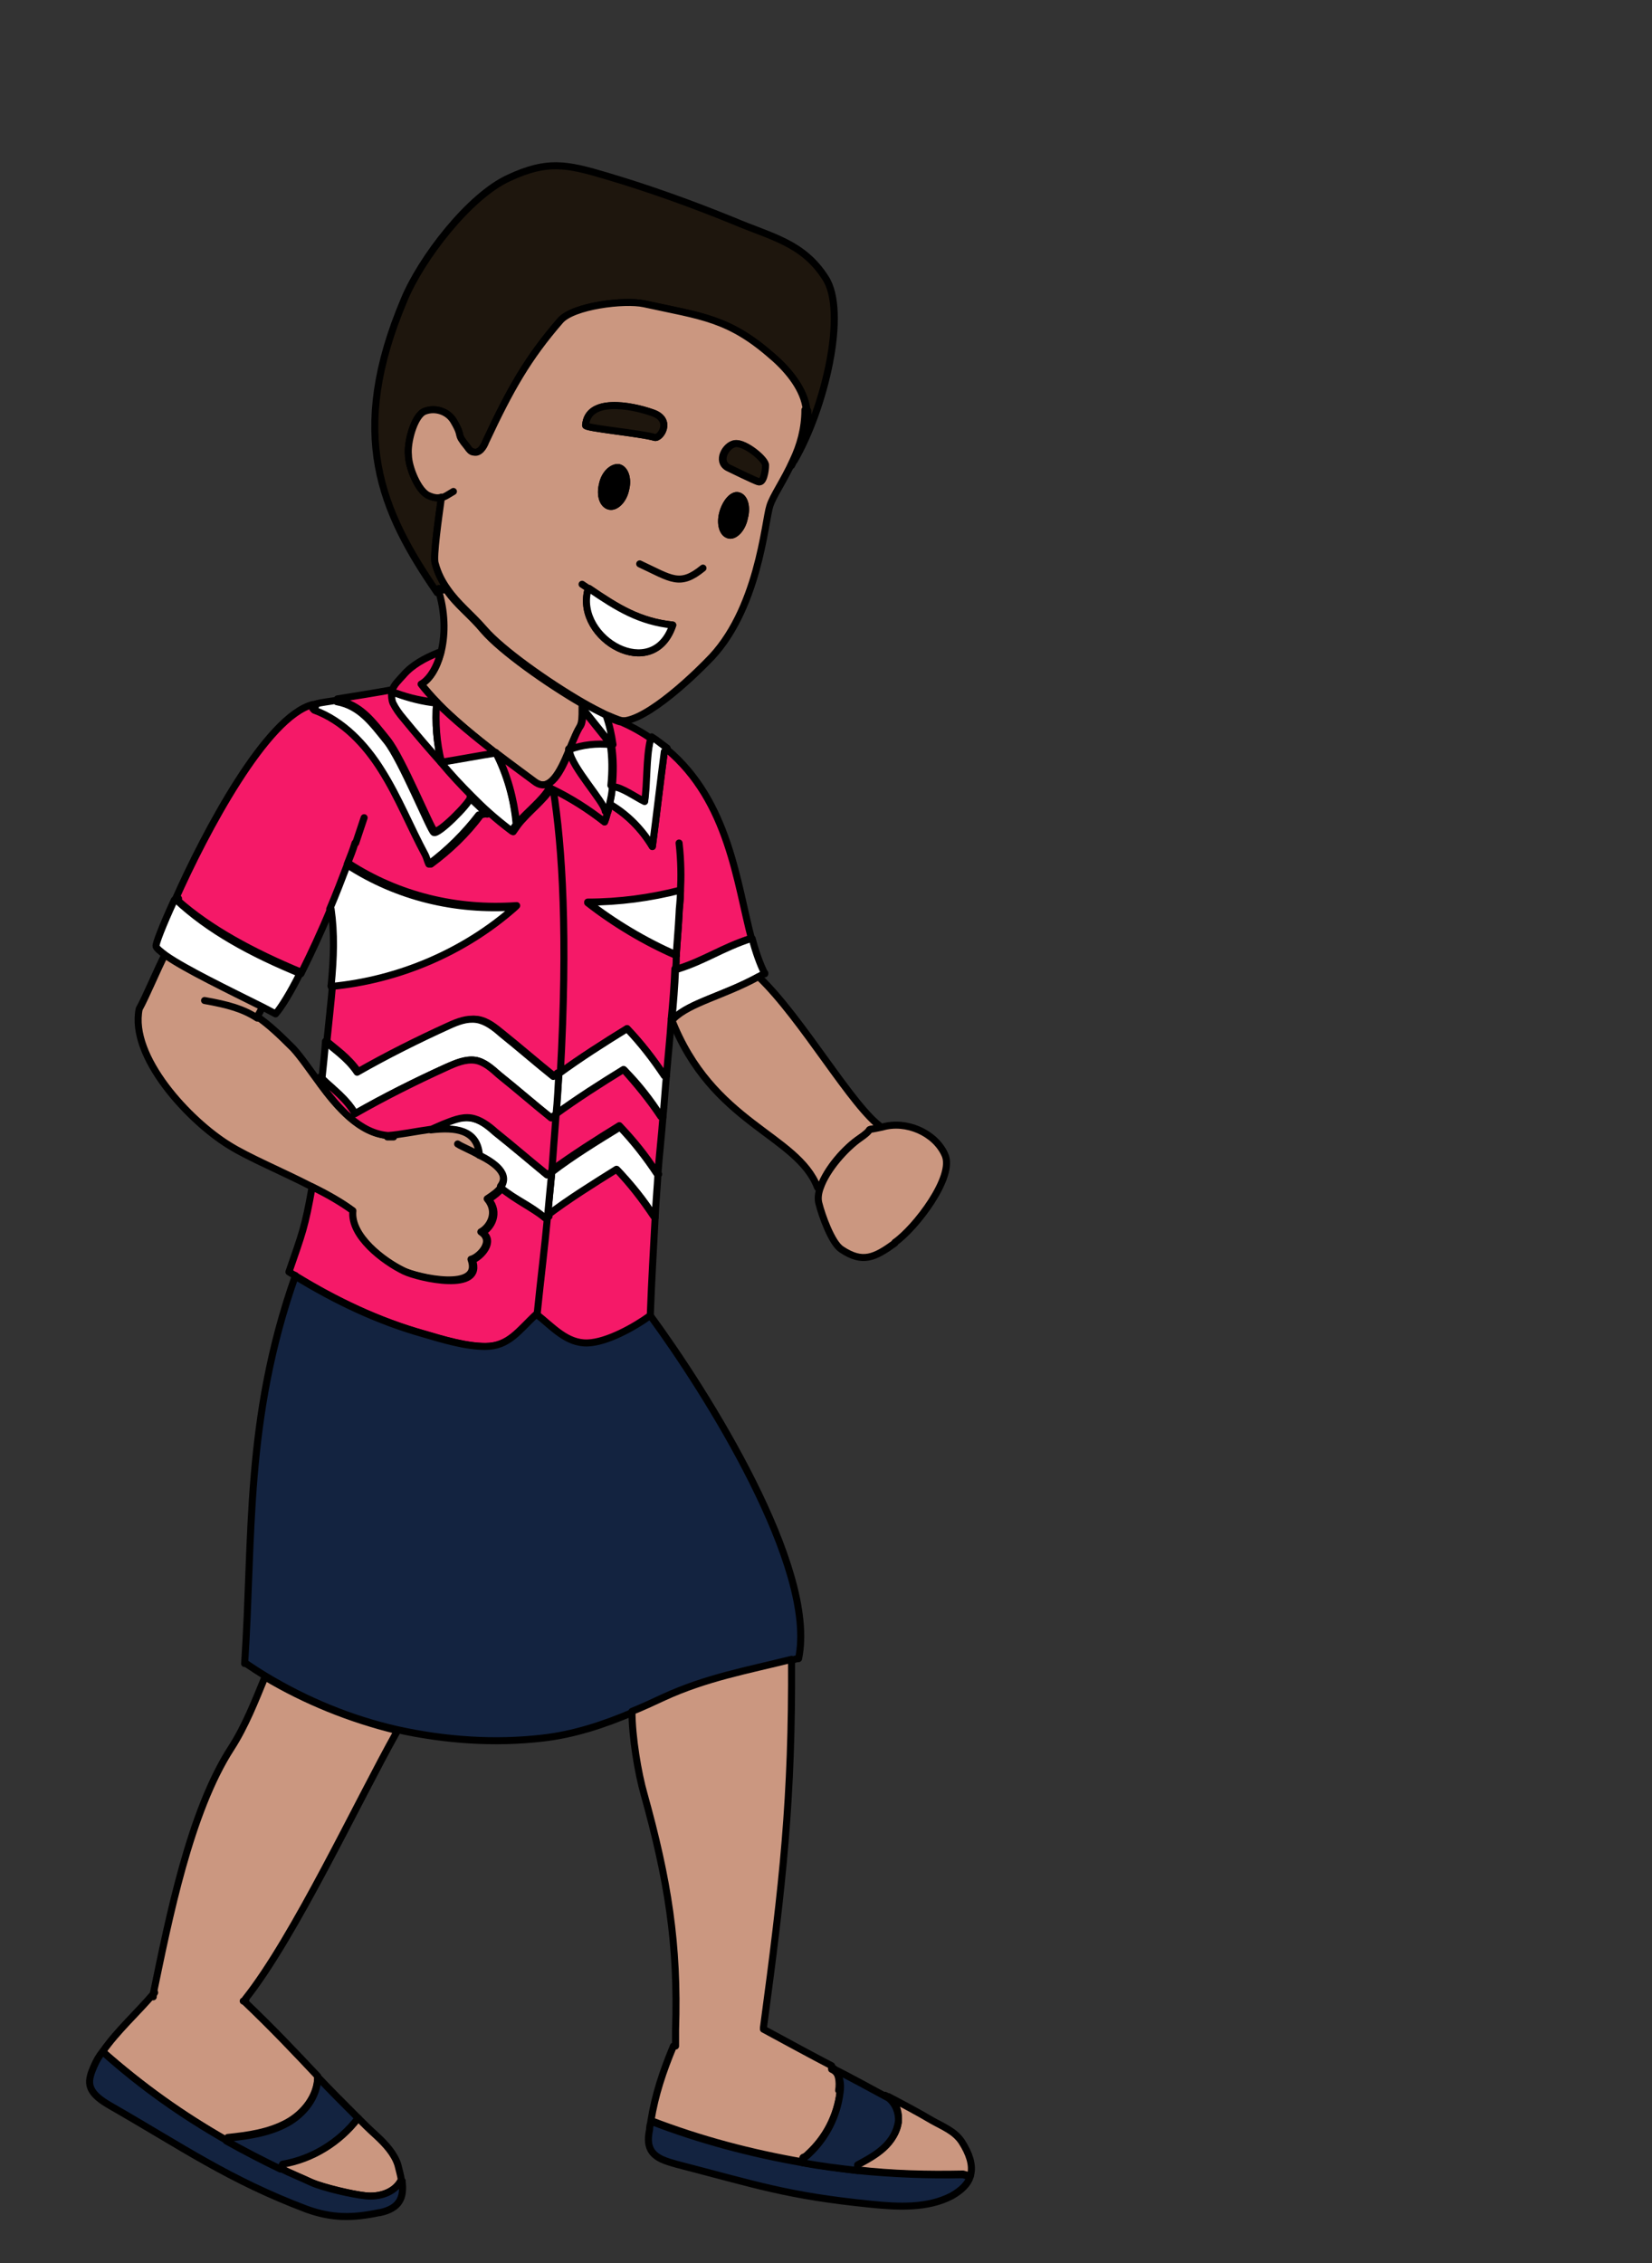 <?xml version="1.0" encoding="UTF-8"?><svg id="oceania" xmlns="http://www.w3.org/2000/svg" width="235" height="321.9" viewBox="0 0 235 321.9"><rect x="0" y="0" width="235" height="321.9" fill="#333333" stroke="none"/><defs><style>.cls-1{fill:#cb9780;}.cls-1,.cls-2,.cls-3,.cls-4,.cls-5,.cls-6,.cls-7{stroke:#000;stroke-linecap:round;stroke-linejoin:round;}.cls-2{fill:#132340;}.cls-3{fill:#1e160d;}.cls-4{fill:#fff;}.cls-5{fill:#f51968;}.cls-6{fill:none;}</style></defs><path class="cls-5" d="M94.9,106.5l-.4.4c-.6,4.5-1.1,9-1.7,13.5-1.5-2.5-3.6-4.6-6-6h-.1c0,.4-.2.8-.3,1.2-.1.4-.2.8-.4,1.3-2.3-1.8-4.8-3.4-7.5-4.7,1.3,8.2,2.1,20.8,1,40.5,3-2.2,6.6-4.5,9.7-6.4,2,2.1,3.7,4.3,5.3,6.7h.3c.2-2.5.5-5.2.7-8.2.2-2.1.4-4.5.5-7h.4c3.8-1.2,6.3-3,10.3-4.3h.2c-2.1-7.9-3.2-19.5-12-26.9ZM96.6,130c-.1,2.1-.3,4.1-.4,5.9-4.4-1.9-8.9-4.6-12.6-7.5,4.5,0,8.9-.6,13.2-1.7,0,1.5-.2,2.6-.2,3.3Z"/><path class="cls-1" d="M71.2,168.9c-.3.5-1,1-1.9,1.6,1.6,1.9.4,4-.9,4.7,2,1.3-.2,3.6-1.4,3.9,1.7,4.7-7.7,2.6-9.7,1.6-2.9-1.4-7.7-5-7.3-8.6-1.4-1.1-3.5-2.2-5.8-3.4-4.1-2.1-8.9-4.1-11.6-5.8-5.7-3.5-14.2-12.6-12.8-19.4,1-1.8,2.6-5.7,3.7-7.8,2.7,1.8,8.9,4.8,13.9,7.4-.6,1.1.1-.1-.8,1.5h0c1.6,1.1,3.1,2.5,5.1,4.5,1.1,1.2,2.4,3.1,3.8,5,2.5,3.4,5.6,6.9,9.6,7.4h0c1.7-.2,4-.7,6.2-1,3.4-.4,6.5-.1,6.9,3.6,2.2,1.2,4.4,2.7,3,4.6Z"/><path class="cls-3" d="M114.6,58.4h.2c-.3-2.9-2.5-5.6-4.8-7.6-6.3-5.6-10.2-5.8-18.4-7.6-2.8-.6-10.1.3-11.9,2.4-4.6,5.3-7.1,9.7-10.6,17.2-.3.8-.9,1.7-1.7,1.5-.4,0-.7-.4-.9-.7-1.8-2.2-.5-1.2-1.9-3.6-.8-1.5-2.7-2.1-4.2-1.5-1.5.6-2.5,4.5-2.3,6.2,0,1.7,1.4,5.2,2.9,5.8.7.3,1.3.4,1.8.2-.4,2.9-1.2,8.5-.9,9.4.4,1.5,1,2.6,1.7,3.6h-1.2c0,.2.1.4.2.6h-.4c-8-11.6-12.8-22.6-4.7-41.7,2.4-5.8,9.2-14.7,14.9-17.3,5.4-2.5,8.1-2,13.8-.3,6.1,1.8,12.2,4,18.1,6.4,5.4,2.3,9.9,3.1,13.1,8.1,3.2,4.8-.1,18.6-4.4,26,1-2.1,1.7-4.5,1.7-7.2Z"/><path class="cls-6" d="M112.9,65.6c-.1.2-.2.4-.3.6"/><path class="cls-6" d="M62.7,70.7h0s0,0,0,0"/><path class="cls-1" d="M110,50.8c-6.3-5.6-10.2-5.8-18.4-7.6-2.8-.6-10.1.3-11.9,2.4-4.6,5.3-7.1,9.7-10.6,17.2-.3.8-.9,1.7-1.7,1.5-.4,0-.7-.4-.9-.7-1.8-2.2-.5-1.2-1.9-3.6-.8-1.5-2.7-2.1-4.2-1.5-1.5.6-2.5,4.5-2.3,6.2,0,1.7,1.4,5.2,2.9,5.8.7.3,1.3.4,1.8.2-.4,2.9-1.2,8.5-.9,9.4.4,1.5,1,2.6,1.7,3.6,1.5,2.2,3.4,3.6,5.3,5.8,2.5,2.9,9,7.5,14,10.4,1.2.7,2.2,1.2,3.2,1.7h0c1,.4,1.8.8,2.4.9,0,0,0,0,0,0,0,0,0,0,0,0,0,0,0,0,.1,0,.2,0,.3,0,.4,0,4.2-.7,11.6-8.4,11.6-8.4,7.3-7.1,8.2-20,8.9-22.1.4-1.4,2-3.6,3.3-6.5,1-2.1,1.7-4.5,1.7-7.2h.2c-.3-2.9-2.5-5.6-4.8-7.6ZM92.8,58.7c3,1,1.1,3.8.3,3.5-2.1-.6-9.8-1.3-9.8-1.7.3-4,6.4-2.9,9.5-1.8ZM89,69.6c-.3,1.5-1.4,2.6-2.3,2.4-.9-.2-1.4-1.5-1-3.1.3-1.5,1.4-2.5,2.3-2.4.9.2,1.4,1.6,1,3.1ZM83.6,84l.2-.3c4.1,2.8,7.2,4.7,11.9,5.2-2.8,8.3-13.8,2-12.1-4.9ZM105.9,73.6c-.3,1.6-1.4,2.7-2.2,2.5-.9-.2-1.3-1.6-.9-3.1.4-1.5,1.4-2.7,2.2-2.5.9.2,1.3,1.6.9,3.1ZM107.8,68.5c-.6-.2-3.7-1.7-4.3-2-1.6-.9-.3-3.2,1-3.4,1.4-.2,4.4,2.3,4.3,3.1,0,.8-.3,2.6-1,2.3Z"/><path class="cls-4" d="M95.7,88.9c-2.8,8.3-13.8,2-12.1-4.9l.2-.3c4.1,2.8,7.2,4.7,11.9,5.2Z"/><path class="cls-6" d="M100,80.8c-3.3,2.7-4.5,1.5-9-.6"/><path class="cls-7" d="M105.9,73.6c-.3,1.6-1.4,2.7-2.2,2.5-.9-.2-1.3-1.6-.9-3.1.4-1.5,1.4-2.7,2.2-2.5.9.2,1.3,1.6.9,3.1Z"/><path class="cls-7" d="M89,69.6c-.3,1.5-1.4,2.6-2.3,2.4-.9-.2-1.4-1.5-1-3.1.3-1.5,1.4-2.5,2.3-2.4.9.2,1.4,1.6,1,3.1Z"/><path class="cls-6" d="M83.7,83.7c-.3-.2-.6-.4-.9-.6"/><path class="cls-1" d="M82.6,103.2c-.5.7-1,2-1.6,3.4,0,0,0,0-.1,0,0,0,0,.1,0,.2-1.2,2.9-2.7,6-4.9,4.4-.9-.6-3-2.2-5.5-4.1-2.7-2.1-5.9-4.7-8.3-7.2-.9-.9-1.6-1.8-2.3-2.6,1.2-.6,2.2-2.2,2.8-4.4.6-2.3.7-5.3-.2-8.5,0-.2-.1-.4-.2-.5h1.2c1.5,2.2,3.4,3.5,5.3,5.8,2.5,2.9,9,7.5,14,10.4,0,.1,0,.5,0,.9,0,.8,0,1.8-.3,2.3Z"/><path class="cls-6" d="M82.8,100s0,0,0,0"/><path class="cls-4" d="M42.7,138.4c-1.4,2.8-2.7,4.9-3.5,5.8-.6-.3-1.1-.6-1.7-.9-5-2.5-11.2-5.5-13.9-7.4-.8-.6-1.3-1-1.4-1.3s.9-2.9,2.6-6.6c0,0,0,0,0,0h.3c4.6,4.3,10.6,7.6,17.7,10.5Z"/><path class="cls-5" d="M79.5,152.6c-.2.1-.4.3-.6.5-2.5-2-4.9-4.1-7.4-6.1-1.1-.9-2.2-1.8-3.5-2-1.4-.2-2.7.4-4,.9-4.4,2-8.8,4.2-13,6.6-1.4-2.1-3.4-3.4-4.5-4.4h0c.3-3,.6-5.6.8-8,9.6-.9,19-4.9,26.2-11.3-8.5.6-16.8-1.4-23.9-6-.8,2.1-1.7,4.2-2.5,6.3-1.4,3.4-2.9,6.6-4.2,9.2-7-2.9-13.1-6.2-17.7-10.3h-.3c4.3-9.7,13-26.1,19.6-27.8.3,0,.5-.1.8-.1l-.3.9c4.1,1.5,7.3,4.9,9.6,8.6,2.4,3.8,4,8,6.2,12,.1.4.3.9.5,1.3,2.7-2,5.1-4.3,7.1-7l1.3-.3c1,.9,2.1,1.8,3.3,2.7.2-.3.5-.7.7-1,1.4-1.8,3.7-3.5,4.7-5.2,0,0,.2,0,.3.2,1.3,8.2,2.1,20.8,1,40.5Z"/><path class="cls-6" d="M50.5,119.9c-.3,1-.7,2-1.1,3"/><path class="cls-6" d="M51.8,116.3c-.4,1.2-.8,2.4-1.2,3.6"/><path class="cls-6" d="M96.2,135.9c0,.6,0,1.3-.1,1.9"/><path class="cls-6" d="M96.6,119.9c.3,2.6.3,4.9.2,6.8"/><path class="cls-4" d="M94.8,153c-.2,2.1-.3,4-.5,5.9h-.2c-1.5-2.4-3.3-4.7-5.3-6.7-3.1,1.9-6.7,4.2-9.7,6.4.1-2.1.3-4,.4-5.9,3-2.2,6.6-4.5,9.7-6.4,2,2.1,3.7,4.3,5.3,6.7h.3Z"/><path class="cls-4" d="M96.8,126.6c0,1.5-.2,2.6-.2,3.3-.1,2.1-.3,4.1-.4,5.9-4.4-1.9-8.9-4.6-12.6-7.5,4.5,0,8.9-.6,13.2-1.7Z"/><path class="cls-4" d="M93.6,166.9c-.1,1.9-.3,4-.4,6.2h-.1c-1.5-2.4-3.3-4.6-5.3-6.7-3.2,2-6.9,4.3-9.9,6.6.2-2.2.4-4.3.6-6.3h0c3-2.3,6.6-4.5,9.7-6.4,2,2.1,3.7,4.3,5.3,6.7h.2Z"/><path class="cls-5" d="M94.3,158.9c-.2,2.7-.5,5.2-.7,7.9h-.2c-1.5-2.4-3.3-4.6-5.3-6.7-3.1,1.9-6.7,4.2-9.7,6.4.2-2.8.5-5.4.6-8,3-2.2,6.6-4.5,9.7-6.4,1.9,2.1,3.7,4.3,5.3,6.7h.2Z"/><path class="cls-5" d="M93.2,173.1c-.2,4-.5,8.5-.7,14.1-2.2,1.6-6.1,3.8-8.9,3.9-3,.1-5-2.3-7.3-4.1.6-5,1.1-9.7,1.5-14.1,3-2.3,6.7-4.6,9.9-6.6,2,2.1,3.7,4.3,5.3,6.7h.1Z"/><path class="cls-5" d="M77.9,172.9c-.4,4.4-1,9.1-1.5,14.1h0c-2.5,2.3-4,4.5-7.3,4.5-2.8,0-6.1-1-8.8-1.8-6.4-1.8-12.5-4.7-18.2-8.2-.3-.2-.7-.4-1-.6,1.9-5.5,2.3-6.4,3.3-12.1,2.3,1.1,4.3,2.3,5.8,3.4-.4,3.6,4.4,7.2,7.3,8.6,2.1,1,11.4,3.1,9.7-1.6,1.2-.4,3.3-2.7,1.4-3.9,1.3-.7,2.5-2.8.9-4.7.9-.6,1.5-1.1,1.9-1.6,2.1,1.8,4.1,2.6,6.3,4.3.1-.1.3-.2.4-.3Z"/><path class="cls-4" d="M94.9,106.5l-.4.4c-.6,4.5-1.1,9-1.7,13.5-1.5-2.5-3.6-4.6-6-6h-.1c.2-.9.3-1.7.4-2.6h.1c1.2,0,3.4,1.6,4.5,2.1.3-2.6.1-6.1.8-8.7l.2-.4h0c.8.5,1.5,1.1,2.2,1.6t0,0h0Z"/><path class="cls-4" d="M108.8,138.4c-.3.2-.6.3-.8.5-4.9,2.7-9.8,3.7-12.1,5.9h-.3c0,0,0,0,0,0,.2-2.1.4-4.5.5-7h.4c3.8-1.2,6.3-3,10.3-4.3h.2c.5,1.9,1.1,3.6,1.8,5Z"/><path class="cls-5" d="M92.7,104.9l-.2.4c-.6,2.6-.4,6-.8,8.7-1.1-.5-3.3-2.1-4.5-2.1h-.1c.2-2,.2-4-.1-5.9-.2-1.4-.5-2.9-1-4.2,1,.4,1.8.8,2.4.9h0c1.6.7,3,1.5,4.3,2.4Z"/><path class="cls-1" d="M125.5,160.3c-3.1.7-.6-.2-3.2,1.6-2,1.3-4.7,4.3-5.6,7h-.4c-2.9-7.6-15-9-20.8-24h.3c2.3-2.3,7.2-3.3,12.1-6,6.3,6,13.4,18.7,17.6,21.5Z"/><path class="cls-1" d="M127.3,176.8c-2.9,2.1-4.6,2.9-7.6.9-1.4-.9-2.8-4.9-3.2-6.5-.2-.7-.1-1.5.2-2.3.9-2.6,3.6-5.6,5.6-7,2.6-1.8,0-.9,3.2-1.6,3.4-1,7.5.8,8.9,3.9,1.5,3.1-4.2,10.5-7.1,12.5Z"/><path class="cls-6" d="M42,181.4c0,0,0,.1,0,.1"/><path class="cls-1" d="M35,284.3l-.3.3c4.2,4,7.3,7.3,10.5,10.7,0,2.8-2,5.3-4.4,6.6-2.6,1.4-5.5,1.8-8.4,2.1l-.2.4c-6.3-3.6-11.9-7.6-17.6-12.6,2-2.9,5-5.6,7.2-8.2,2.2-10.6,5.2-25.9,11.1-35,2-3.1,3.4-6.7,4.8-10.1h0c5.7,3.4,12.1,6,18.7,7.6v.3c-5.5,9.8-14.5,29.1-21.5,37.9Z"/><path class="cls-6" d="M21.8,283.6v.4"/><path class="cls-2" d="M113.6,235.9c-.3,0-.6.1-.8.2-6.5,1.7-12.1,2.6-18.2,5.4-1.5.7-3,1.3-4.5,2-4.2,1.8-8.5,3.2-12.9,3.7-6.9.8-13.9.3-20.7-1.2-6.6-1.5-12.9-4.1-18.7-7.6-1-.6-1.9-1.2-2.8-1.8h-.2c1.2-17.9,0-34.7,7.2-55.1,5.7,3.5,11.8,6.4,18.2,8.2,2.7.8,6,1.8,8.8,1.8,3.4,0,4.8-2.3,7.3-4.6h0c2.3,1.8,4.3,4.2,7.3,4.1,2.8-.1,6.7-2.3,8.9-3.9,8,10.9,23.8,35.9,21.1,48.8Z"/><path class="cls-6" d="M96.1,291.1c0,0,0,.1,0,.2"/><path class="cls-5" d="M67,113.3c-.2.9-4.6,5.3-5.2,4.9-.5-.3-4.6-10.4-6.7-13s-3.8-5-7.1-5.6v-.2c2.5-.4,5.6-.9,7.8-1.3,0,.1,0,.2,0,.3,0,.4,0,.9.2,1.4.3.8.9,1.5,1.5,2.2,1.8,2.2,3.6,4.3,5.3,6.3,1.4,1.7,2.8,3.2,4.4,4.8Z"/><path class="cls-6" d="M56.1,98.2c0,0-.1,0-.2,0"/><path class="cls-1" d="M119.5,297.5c-.4,3.4-2,6.5-4.5,8.8-.1.1-.5.5-.7.5v.7c-7.5-1.3-14.7-3.2-21.7-5.9.6-3.7,1.7-7,3.2-10.6h.3c0-.8,0-1.5,0-2.3.4-12.2-1.1-21.4-4.5-33.6-.8-2.8-1.7-8-1.7-11.7,1.5-.6,3-1.3,4.5-2,6.1-2.8,11.8-3.8,18.2-5.4.1,19.9-1.2,31.6-4,52.4v.2c3.7,2,6.8,3.7,9.7,5.2v.2c1,.5,1.2,2.1,1,3.3Z"/><path class="cls-1" d="M138.1,309.2c0,.1,0,.2-.1.3l-1-.3c-5,.1-10.1,0-15.1-.6v-.8c1.4-.7,2.7-1.4,3.8-2.4,1.1-1,2-2.3,2.1-3.8.1-1.3-.4-2.7-1.4-3.4,1.9,1,4,2.1,6.2,3.4,1.6.9,3.2,1.5,4.2,3,1.1,1.7,1.6,3.3,1.3,4.6Z"/><path class="cls-2" d="M138,309.6c-.3,1-1.2,1.9-2.6,2.7-3.4,1.8-7.6,1.6-11.5,1.2-11.9-1.2-16.1-2.7-27.7-5.7-1.4-.4-2.9-.8-3.6-2-.5-.9-.4-1.9-.2-2.9,0-.4.1-.8.2-1.2,7,2.7,14.2,4.6,21.6,5.9,2.6.4,5.1.8,7.7,1.1,5,.5,10.1.7,15.1.6l1,.3Z"/><path class="cls-2" d="M127.8,301.7c-.2,1.5-1,2.8-2.1,3.8-1.1,1-2.4,1.7-3.7,2.4v.8c-2.7-.3-5.2-.6-7.8-1.1v-.7c.3,0,.7-.4.8-.5,2.5-2.3,4.1-5.5,4.5-8.8.2-1.2,0-2.8-1.2-3.3v-.2c2.8,1.4,5.3,2.8,8.1,4.3,1,.8,1.5,2.1,1.4,3.4Z"/><path class="cls-6" d="M34.6,284.6h0"/><path class="cls-1" d="M57.2,310.2h0s-.2,0-.2,0c-.9,1.7-3.1,2.3-5,2.1-1.9-.2-6-1.2-7.7-1.9-1.5-.7-3-1.3-4.4-2l.3-.7c4.2-.8,8.1-3.1,10.7-6.5h0c.8.8,1.7,1.7,2.6,2.5,1.3,1.2,2.6,2.6,3.1,4.2.2.8.4,1.5.5,2.2Z"/><path class="cls-2" d="M53.9,314.7c-3.8.8-6.7.8-10.3-.5-11.1-4.2-17.6-8.8-27.9-14.7-1.2-.7-2.6-1.6-2.9-2.9-.2-.9.2-1.9.6-2.8.3-.7.7-1.4,1.2-2,5.6,5,11.3,9,17.6,12.6,2.5,1.4,5,2.7,7.7,4h0c1.4.7,2.9,1.3,4.4,2,1.8.8,5.8,1.7,7.7,1.9,1.9.2,4-.4,5-2.1h.2c.3,2.3-.3,3.9-3.2,4.5Z"/><path class="cls-2" d="M50.9,301.3h0c-2.6,3.4-6.5,5.8-10.7,6.5l-.3.7h0c-2.7-1.3-5.2-2.6-7.7-4l.2-.4c2.9-.3,5.8-.7,8.4-2.1,2.4-1.3,4.4-3.8,4.4-6.6,1.8,1.9,3.7,3.8,5.8,5.9Z"/><path class="cls-6" d="M22,283.4c0,0-.1.2-.2.2"/><path class="cls-6" d="M114.9,58.4c.1.8,0,1.6-.2,2.4"/><path class="cls-6" d="M62.7,70.8h0c.6-.1,1.1-.5,1.8-.9"/><path class="cls-6" d="M36.6,144.8c-2-1.3-4.1-1.9-7.5-2.5"/><path class="cls-6" d="M56,161.7c-.3,0-.6,0-.9,0"/><path class="cls-6" d="M68.2,164.3c-1.2-.7-2.5-1.2-3.1-1.6"/><path class="cls-6" d="M68.2,164.3s0,0,0,0"/><path class="cls-3" d="M93.1,62.2c-2.1-.6-9.8-1.3-9.8-1.7.3-4,6.4-2.9,9.5-1.8,3,1,1.1,3.8.3,3.5Z"/><path class="cls-3" d="M108.9,66.2c0,.8-.3,2.6-1,2.3-.6-.2-3.7-1.7-4.3-2-1.6-.9-.3-3.2,1-3.4,1.4-.2,4.4,2.3,4.3,3.1Z"/><path class="cls-4" d="M79.5,152.6c-.1,1.9-.2,3.9-.4,5.9-.2.2-.4.3-.7.5-2.5-2-4.9-4.1-7.4-6.1-1.1-.9-2.1-1.9-3.4-2.1-1.4-.2-2.8.5-4.1,1-4.4,2-8.8,4.2-13,6.6-1.1-2-3.2-3.5-4.7-5,.2-1.9.4-3.7.5-5.3h0c1.1,1.1,3.1,2.3,4.5,4.4,4.2-2.4,8.6-4.6,13-6.6,1.3-.6,2.6-1.1,4-.9,1.3.2,2.5,1.1,3.5,2,2.5,2,4.9,4.1,7.4,6.1.2-.2.4-.3.6-.5Z"/><path class="cls-4" d="M78.5,166.6c-.2,2-.4,4.1-.6,6.3-.1,0-.3.2-.4.3-2.1-1.8-4.1-2.5-6.3-4.3,1.4-1.9-.8-3.5-3-4.6-.3-3.7-3.5-4-6.9-3.6h0c.5-.3,1.1-.6,1.6-.8,1.2-.6,2.6-1.1,4-.9,1.4.2,2.5,1.1,3.5,2,2.5,2,5,4.1,7.4,6.1.2-.1.4-.3.6-.4Z"/><path class="cls-5" d="M79.1,158.6c-.2,2.6-.4,5.2-.6,8h0c-.2.2-.4.3-.6.5-2.5-2-4.9-4.1-7.4-6.1-1-.9-2.2-1.8-3.5-2-1.4-.2-2.7.4-4,.9-.5.2-1.1.5-1.6.7h0c-2.2.3-4.6.8-6.2.9h0c-4-.3-7.1-3.9-9.6-7.3l.2-.2c0-.2,0-.4,0-.6,1.6,1.5,3.6,3,4.7,5,4.2-2.4,8.6-4.6,13-6.6,1.3-.6,2.7-1.2,4.1-1,1.3.2,2.4,1.2,3.4,2.1,2.5,2,4.9,4.1,7.4,6.1.2-.2.4-.3.7-.5Z"/><path class="cls-6" d="M76.3,187h0"/><path class="cls-6" d="M78.5,112.1c0-.1,0-.2,0-.3"/><path class="cls-6" d="M86,101.7s0,0,0,0"/><path class="cls-4" d="M62.8,108.4h-.1c-1.7-1.9-3.5-4-5.3-6.2-.6-.7-1.1-1.4-1.5-2.2-.2-.5-.2-1-.2-1.4h.6c1.9.7,3.8,1.2,5.8,1.4-.2,2.8,0,5.7.7,8.5Z"/><path class="cls-4" d="M73.5,117.2c-.3.3-.5.7-.7,1-1.2-.9-2.3-1.8-3.3-2.7-.8-.7-1.6-1.5-2.4-2.3-1.5-1.5-3-3.1-4.4-4.8h.1c2.6-.5,5.1-1,7.7-1.4,1.6,3.1,2.6,6.6,2.9,10h0Z"/><path class="cls-4" d="M87.1,111.8c0,.9-.2,1.7-.4,2.6,0,.4-.2.8-.3,1.2h-.4c0-1.4-4.8-6.4-5.1-8.8,0,0,0-.2,0-.3,1.9-.7,3.9-.9,5.9-.7h0c.3,1.9.3,3.9.1,5.9Z"/><path class="cls-5" d="M59.9,97.3c.6.8,1.4,1.7,2.3,2.6h0c-2-.2-3.9-.6-5.8-1.3h-.6c0-.2,0-.2,0-.4h0c.2-.8.9-1.4,1.6-2.2,1.2-1.4,3-2.4,5-3.2h.3c-.6,2.3-1.7,3.9-2.8,4.5Z"/><path class="cls-5" d="M70.5,107.1h0c-2.6.4-5.1.9-7.7,1.3-.7-2.8-.9-5.6-.7-8.5h0c2.4,2.4,5.6,5,8.3,7.1Z"/><path class="cls-5" d="M86.4,115.6c-.1.4-.2.8-.4,1.3-2.3-1.8-4.8-3.4-7.5-4.7,0,0-.2-.1-.3-.2-1,1.8-3.3,3.5-4.7,5.2h0c-.4-3.6-1.3-7-2.9-10.1h0c2.5,1.9,4.7,3.5,5.5,4.1,2.2,1.6,3.7-1.5,4.9-4.4.3,2.3,5,7.3,5.1,8.6h.4Z"/><path class="cls-6" d="M42.7,138.4s0,0,0,0"/><path class="cls-6" d="M25.4,127.8c-.1,0-.2.2-.4.2"/><path class="cls-6" d="M44.8,100.9c-.1,0-.2,0-.3-.1"/><path class="cls-4" d="M69.4,115.6l-1.3.3c-2,2.6-4.4,5-7.1,7-.2-.4-.3-.9-.5-1.3-2.1-3.9-3.8-8.2-6.2-12-2.3-3.7-5.5-7.1-9.6-8.6l.3-.9c.7-.2,1.7-.3,2.9-.5v.2c3.3.6,5,3,7.1,5.6s6.2,12.7,6.7,13c.6.4,5-4,5.2-4.9.8.8,1.6,1.5,2.4,2.3Z"/><path class="cls-6" d="M66.9,113.2c0,0,0,0,0,.2"/><path class="cls-4" d="M47.1,140.2c.4-4.1.5-7.4,0-10.9h-.2c.9-2.1,1.7-4.2,2.5-6.3,7.1,4.6,15.4,6.6,23.9,6-7.2,6.4-16.6,10.4-26.2,11.3Z"/><path class="cls-6" d="M47.1,140.2s0,0,0,0"/><line class="cls-6" x1="96.2" y1="135.9" x2="96.2" y2="135.9"/><path class="cls-6" d="M45.8,153.5c-.1-.1-.2-.2-.3-.3"/><path class="cls-6" d="M71.2,168.9h0"/><path class="cls-4" d="M87,105.9h0c-1.2-1.5-2.8-3.5-4-5h0c0-.4,0-.8,0-.9,1.2.7,2.2,1.2,3.2,1.7h0c.5,1.4.8,2.8,1,4.2Z"/><path class="cls-5" d="M86.9,105.9c-2-.2-4,0-5.9.7.6-1.4,1.1-2.7,1.6-3.4.3-.5.3-1.5.3-2.3h0c1.2,1.5,2.8,3.5,4,5Z"/><path class="cls-6" d="M126.4,298.3c-.1-.1-.3-.2-.5-.3"/></svg>